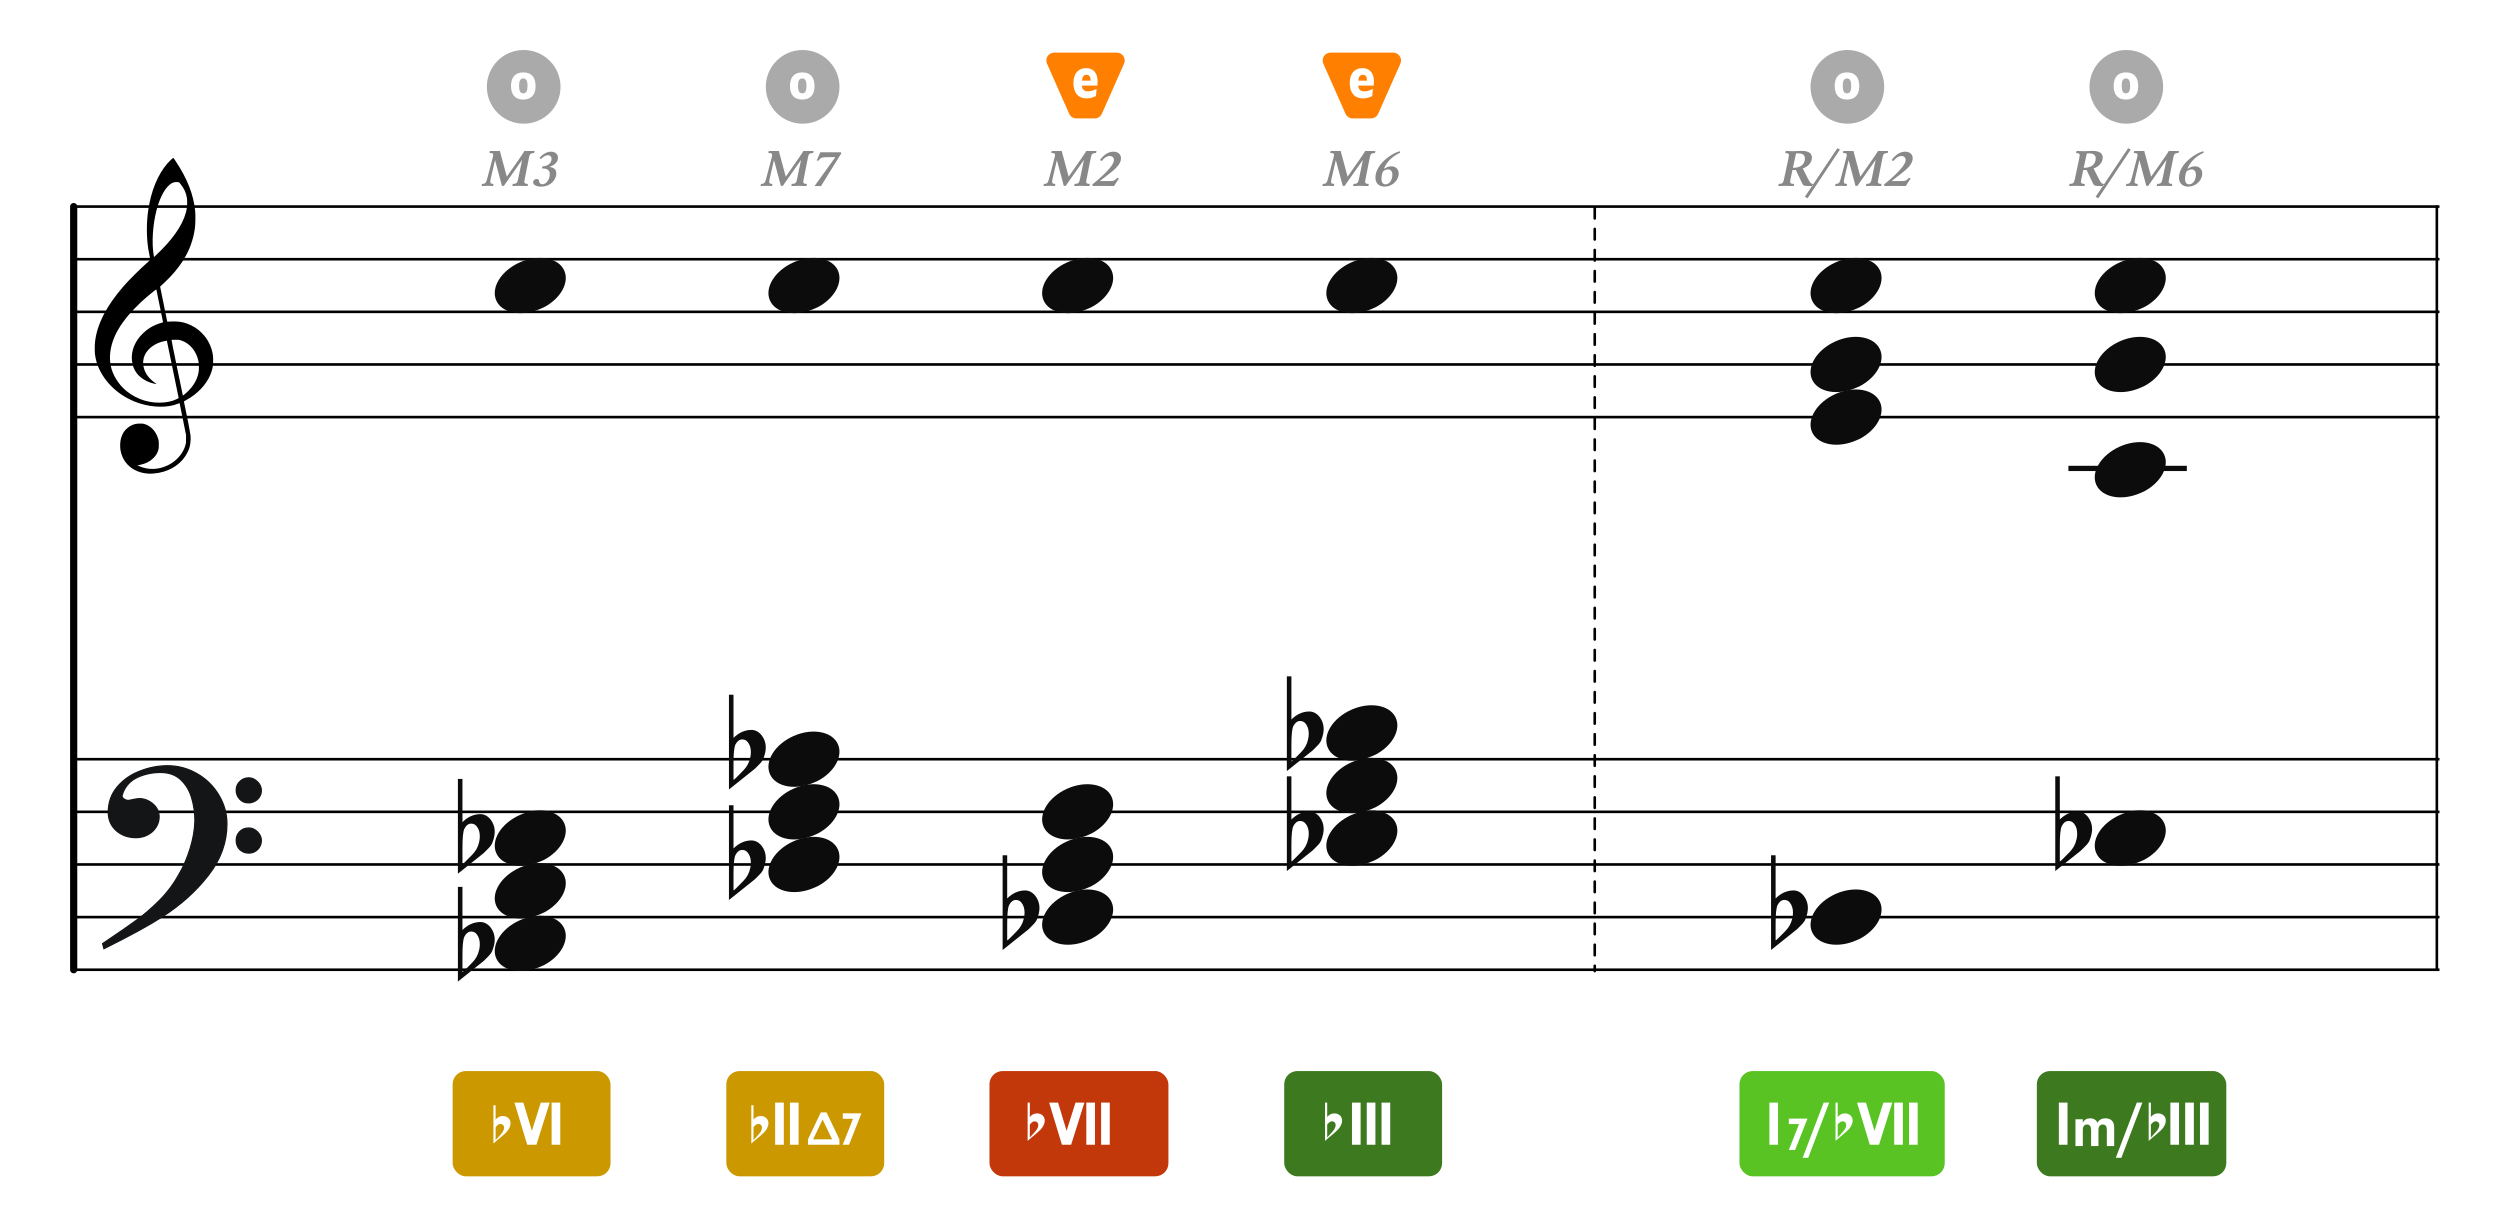 <?xml version="1.0" encoding="UTF-8"?>
<svg width="950px" height="461px" viewBox="0 0 950 461" version="1.1" xmlns="http://www.w3.org/2000/svg" xmlns:xlink="http://www.w3.org/1999/xlink">
    <title>M5-do-haromonize-flats</title>
    <g id="M5-do-haromonize-flats" stroke="none" stroke-width="1" fill="none" fill-rule="evenodd">
        <rect fill="#FFFFFF" x="0" y="0" width="950" height="461"></rect>
        <g id="五線譜" transform="translate(27, 278)" stroke="#000000">
            <line x1="0" y1="10.5" x2="900" y2="10.5" id="horizon"></line>
            <line x1="0" y1="30.5" x2="900" y2="30.5" id="horizon"></line>
            <line x1="0" y1="50.5" x2="900" y2="50.5" id="horizon"></line>
            <line x1="0" y1="70.5" x2="900" y2="70.5" id="horizon"></line>
            <line x1="0" y1="90.5" x2="900" y2="90.5" id="horizon"></line>
        </g>
        <g id="五線譜" transform="translate(27, 68)" stroke="#000000">
            <line x1="0" y1="10.5" x2="900" y2="10.5" id="horizon"></line>
            <line x1="0" y1="30.5" x2="900" y2="30.5" id="horizon"></line>
            <line x1="0" y1="50.5" x2="900" y2="50.5" id="horizon"></line>
            <line x1="0" y1="70.5" x2="900" y2="70.5" id="horizon"></line>
            <line x1="0" y1="90.5" x2="900" y2="90.5" id="horizon"></line>
        </g>
        <g id="F" transform="translate(39, 291)" fill="#131516" stroke="#131516" stroke-width="0.5">
            <path d="M0,67.596 C5.774,63.697 10.087,60.745 12.864,58.704 C15.642,56.7 18.566,54.186 21.563,51.198 C24.559,48.21 27.081,44.821 29.128,41.067 C30.736,38.298 32.125,35.091 33.258,31.447 C34.391,27.84 34.975,24.342 35.085,21.026 C35.085,17.928 34.683,14.977 33.842,12.207 C33.038,9.401 31.65,7.106 29.676,5.247 C27.703,3.425 25.144,2.514 21.965,2.514 C18.895,2.514 16.008,3.134 13.303,4.336 C10.635,5.575 8.735,7.543 7.675,10.312 C7.675,10.567 7.529,10.895 7.309,11.369 C7.382,11.952 7.675,12.389 8.223,12.717 C8.771,13.045 9.246,13.191 9.685,13.191 C9.904,13.191 10.525,13.082 11.476,12.863 C12.462,12.645 13.267,12.499 13.924,12.499 C15.861,12.499 17.579,13.191 19.151,14.539 C20.686,15.888 21.453,17.527 21.453,19.459 C21.453,20.843 21.051,22.155 20.283,23.358 C19.516,24.56 18.456,25.544 17.104,26.237 C15.752,26.965 14.253,27.293 12.645,27.293 C9.721,27.293 7.236,26.419 5.19,24.633 C3.18,22.811 2.156,20.516 2.156,17.637 C2.156,13.956 3.289,10.786 5.519,8.09 C7.784,5.393 10.635,3.389 14.144,2.041 C17.616,0.656 21.124,0 24.706,0 C28.616,0 32.344,0.984 35.816,2.988 C39.324,4.956 42.065,7.689 44.112,11.078 C46.159,14.503 47.219,18.147 47.219,22.082 C47.219,29.079 44.88,35.565 40.202,41.578 C35.524,47.59 29.749,52.801 22.842,57.247 C18.237,60.271 10.781,64.352 0.512,69.49 L0,67.596 Z M50.764,9.223 C50.764,7.912 51.239,6.818 52.189,5.944 C53.103,5.033 54.236,4.596 55.588,4.596 C56.757,4.596 57.854,5.106 58.84,6.09 C59.827,7.037 60.302,8.167 60.302,9.406 C60.302,10.717 59.791,11.847 58.84,12.758 C57.817,13.633 56.684,14.07 55.405,14.07 C54.053,14.07 52.956,13.633 52.079,12.649 C51.202,11.701 50.764,10.572 50.764,9.223 Z M50.764,28.318 C50.764,27.006 51.239,25.876 52.116,25.002 C53.029,24.091 54.162,23.654 55.588,23.654 C56.757,23.654 57.817,24.127 58.84,25.111 C59.791,26.095 60.302,27.152 60.302,28.318 C60.302,29.739 59.827,30.869 58.914,31.78 C57.963,32.691 56.867,33.164 55.588,33.164 C54.162,33.164 53.029,32.691 52.116,31.816 C51.239,30.941 50.764,29.775 50.764,28.318 Z" id="Shape"></path>
        </g>
        <path d="M56.162,179.963 C55.266,179.896 54.404,179.751 53.59,179.529 C49.375,178.385 46.455,175.207 45.775,171.019 C45.575,169.792 45.642,167.872 45.923,166.776 C46.137,165.937 46.656,164.738 47.074,164.113 C47.779,163.062 48.984,162.067 50.186,161.549 C51.174,161.121 51.706,161.008 52.952,160.964 C53.94,160.927 54.184,160.943 54.755,161.091 C57.243,161.73 59.258,163.863 60.132,166.784 C60.329,167.444 60.347,167.611 60.351,168.909 C60.354,170.141 60.333,170.398 60.178,170.946 C59.834,172.163 59.246,173.144 58.307,174.061 C56.932,175.409 55.321,176.218 53.146,176.658 L52.213,176.848 L52.875,177.136 C56.41,178.69 60.323,178.54 63.971,176.717 C67.164,175.123 69.633,172.238 70.482,169.11 C70.688,168.354 70.7,168.215 70.694,166.776 L70.688,165.247 L69.496,159.331 C68.841,156.077 68.287,153.355 68.266,153.281 C68.23,153.166 68.148,153.182 67.582,153.418 C63.926,154.945 58.394,154.925 53.345,153.368 C46.428,151.235 40.782,146.554 37.839,140.514 C36.921,138.627 36.385,136.824 36.088,134.619 C35.955,133.626 35.976,130.997 36.129,129.748 C36.949,123.066 40.398,116.366 46.901,108.82 C48.925,106.472 53.355,102.078 56.323,99.473 C57.113,98.781 57.146,98.737 57.085,98.513 C56.948,97.994 56.471,95.478 56.323,94.492 C55.64,89.894 55.641,84.555 56.327,79.883 C57.404,72.543 59.928,66.375 63.602,62.114 C64.272,61.336 65.69,60 65.845,60 C65.895,60 66.325,60.589 66.798,61.309 C71.195,67.971 73.521,73.905 74.157,80.07 C74.315,81.612 74.271,85.229 74.075,86.64 C73.431,91.296 71.928,95.337 69.35,99.34 C67.665,101.961 65.126,104.939 62.535,107.34 C61.944,107.888 61.321,108.465 61.152,108.623 L60.846,108.909 L62.203,115.585 L63.559,122.263 L64.231,122.211 C66.12,122.059 68.116,122.17 69.543,122.503 C71.442,122.949 73.58,123.966 75.179,125.183 C76.071,125.863 77.556,127.382 78.183,128.257 C79.682,130.347 80.66,132.839 80.933,135.258 C81.069,136.455 80.988,138.783 80.78,139.751 C79.957,143.583 77.521,147.186 73.81,150.057 C72.892,150.767 71.554,151.624 70.582,152.127 C69.924,152.468 69.867,152.514 69.91,152.692 C69.993,153.029 71.048,158.157 71.442,160.136 C71.649,161.175 71.967,162.896 72.15,163.96 C72.472,165.832 72.482,165.929 72.438,167.139 C72.36,169.439 71.782,171.237 70.478,173.256 C67.993,177.1 63.541,179.551 58.349,179.933 C57.252,180.013 56.899,180.019 56.162,179.963 Z M62.745,152.885 C63.722,152.77 64.959,152.504 65.761,152.234 C66.743,151.905 67.928,151.32 67.881,151.187 C67.859,151.128 66.855,146.232 65.649,140.304 C64.443,134.377 63.437,129.508 63.413,129.484 C63.39,129.46 62.989,129.516 62.523,129.611 C59.107,130.303 56.304,132.262 55.076,134.816 C54.689,135.621 54.541,136.148 54.441,137.068 C54.229,139.023 54.858,141.17 56.144,142.872 C56.893,143.865 58.034,144.926 59.081,145.606 C59.482,145.866 59.559,145.994 59.278,145.933 C59.18,145.913 58.836,145.838 58.514,145.77 C55.981,145.223 53.532,143.79 52.143,142.047 C50.923,140.514 50.304,138.92 50.127,136.848 C49.901,134.207 50.593,131.661 52.211,129.165 C53.256,127.553 55.06,125.798 56.867,124.636 C58.176,123.793 60.16,122.933 61.512,122.622 C61.759,122.566 61.961,122.493 61.961,122.463 C61.961,122.376 59.457,110.124 59.415,110.007 C59.354,109.835 55.96,112.619 53.673,114.714 C52.412,115.87 49.728,118.664 48.754,119.836 C45.813,123.373 43.913,126.555 42.85,129.716 C41.782,132.904 41.516,135.972 42.062,138.876 C42.726,142.406 45.003,146.1 48.048,148.588 C52.184,151.965 57.451,153.505 62.745,152.885 Z M70.505,149.528 C73.324,147.107 74.992,144.353 75.485,141.313 C75.651,140.294 75.607,138.145 75.405,137.195 C74.58,133.346 72.061,130.374 68.741,129.333 C68.087,129.127 67.936,129.111 66.647,129.109 C65.83,129.109 65.23,129.139 65.189,129.187 C65.148,129.234 65.991,133.463 67.301,139.771 C68.5,145.548 69.482,150.285 69.484,150.299 C69.492,150.363 69.835,150.103 70.505,149.528 Z M61.284,95.016 C66.959,89.335 70.313,83.803 71.012,78.963 C71.169,77.873 71.167,76.096 71.006,75.127 C70.684,73.195 69.896,71.498 68.556,69.862 C68.024,69.212 67.944,69.178 66.938,69.18 C65.83,69.182 64.822,69.708 63.777,70.83 C62.044,72.684 60.596,75.715 59.529,79.707 C58.046,85.266 57.59,92.218 58.404,96.927 L58.531,97.671 L59.325,96.927 C59.761,96.517 60.641,95.658 61.284,95.016 Z" id="G-Clef" fill="#000000"></path>
        <line x1="-117" y1="223.5" x2="173" y2="223.5" id="bar" stroke="#000000" stroke-width="2.722" stroke-linecap="round" stroke-linejoin="round" transform="translate(28, 223.5) rotate(90) translate(-28, -223.5) "></line>
        <g id="Group" transform="translate(395, 338)" fill="#0C0C0C" fill-rule="nonzero">
            <g id="note">
                <path d="M9.193,2.294 C2.898,5.636 -0.455,11.685 1.608,16.236 C3.808,21.091 11.371,22.461 18.488,19.295 C25.606,16.129 29.595,9.618 27.395,4.764 C25.195,-0.091 17.631,-1.461 10.515,1.705 C10.07,1.903 9.612,2.07 9.193,2.294 Z" transform="translate(14.5, 10.5) rotate(-180) translate(-14.5, -10.5) "></path>
            </g>
        </g>
        <g id="Group" transform="translate(395, 318)" fill="#0C0C0C" fill-rule="nonzero">
            <g id="note">
                <path d="M9.193,2.294 C2.898,5.636 -0.455,11.685 1.608,16.236 C3.808,21.091 11.371,22.461 18.488,19.295 C25.606,16.129 29.595,9.618 27.395,4.764 C25.195,-0.091 17.631,-1.461 10.515,1.705 C10.07,1.903 9.612,2.07 9.193,2.294 Z" transform="translate(14.5, 10.5) rotate(-180) translate(-14.5, -10.5) "></path>
            </g>
        </g>
        <g id="Group" transform="translate(395, 298)" fill="#0C0C0C" fill-rule="nonzero">
            <g id="note">
                <path d="M9.193,2.294 C2.898,5.636 -0.455,11.685 1.608,16.236 C3.808,21.091 11.371,22.461 18.488,19.295 C25.606,16.129 29.595,9.618 27.395,4.764 C25.195,-0.091 17.631,-1.461 10.515,1.705 C10.07,1.903 9.612,2.07 9.193,2.294 Z" transform="translate(14.5, 10.5) rotate(-180) translate(-14.5, -10.5) "></path>
            </g>
        </g>
        <g id="Degree-Copy" transform="translate(394, 50)" fill="#888888">
            <path d="M19.96,20.698 L20.14,19.878 L20.02,19.878 C19.12,19.878 18.74,19.658 18.74,19.078 C18.74,18.858 18.74,18.818 19.02,17.438 L20.54,9.758 C20.78,8.518 21.12,8.218 22.26,8.158 L22.48,8.138 L22.66,7.358 C22.3,7.398 22,7.398 21.74,7.398 L20.92,7.378 L19.543,7.377 C19.232,7.376 19.06,7.372 18.78,7.358 C18.5,7.898 17.8,8.958 16.84,10.338 L12.08,17.138 L10,9.398 L9.74,8.458 C9.68,8.158 9.6,7.858 9.52,7.558 L9.48,7.358 C9.12,7.398 8.92,7.398 8.68,7.398 L7.7,7.378 L6.301,7.377 C6.149,7.376 6.032,7.372 5.64,7.358 L5.48,8.138 L5.74,8.158 C6.64,8.178 6.92,8.338 6.92,8.858 C6.92,9.178 6.86,9.458 6.6,10.438 L4.78,17.378 C4.26,19.498 3.96,19.878 2.72,19.878 L2.68,19.878 L2.5,20.698 C3.36,20.638 3.86,20.618 4.54,20.618 C4.694,20.618 4.834,20.618 4.97,20.62 L5.24,20.626 C5.648,20.637 6.088,20.659 6.86,20.698 L7.04,19.878 L6.98,19.878 C6.12,19.878 5.8,19.658 5.8,19.078 C5.8,18.718 5.88,18.218 6.12,17.258 L7.62,10.838 L10.24,20.638 L10.98,20.638 C11.14,20.378 11.24,20.238 11.8,19.438 L17.9,10.758 L16.44,17.798 C16.1,19.538 15.82,19.838 14.48,19.878 L14.36,19.878 L14.2,20.698 C15.08,20.638 15.7,20.618 16.72,20.618 C17.98,20.618 18.72,20.638 19.96,20.698 Z M29.34,20.698 C30.06,19.518 30.58,18.718 31.22,17.818 L30.56,17.558 C30.06,18.178 29.68,18.478 29.1,18.658 C29.048,18.674 28.999,18.688 28.951,18.701 L28.855,18.725 C28.531,18.799 28.144,18.814 26.842,18.817 L25.256,18.817 C24.939,18.815 24.5,18.81 23.94,18.798 C24.82,18.118 25.06,17.918 26.56,16.778 C28.72,15.138 29.7,14.278 30.5,13.378 C31.52,12.238 31.98,11.198 31.98,10.138 C31.98,8.618 30.84,7.638 29.1,7.638 C27.24,7.638 25.46,8.758 23.98,10.818 L24.64,11.178 C25.76,9.838 26.68,9.278 27.7,9.278 C28.64,9.278 29.3,9.878 29.3,10.758 C29.3,11.518 28.78,12.578 27.82,13.738 C26.26,15.638 23.68,18.078 21.1,20.078 L21.22,20.698 C21.38,20.691 21.535,20.686 21.688,20.68 L22.144,20.666 C22.829,20.647 23.542,20.638 24.58,20.638 C26.26,20.638 27.3,20.658 29.34,20.698 Z" id="Degree"></path>
        </g>
        <g id="Degree-Copy" transform="translate(183, 50)" fill="#888888">
            <path d="M17.46,20.698 L17.64,19.878 L17.52,19.878 C16.62,19.878 16.24,19.658 16.24,19.078 C16.24,18.858 16.24,18.818 16.52,17.438 L18.04,9.758 C18.28,8.518 18.62,8.218 19.76,8.158 L19.98,8.138 L20.16,7.358 C19.8,7.398 19.5,7.398 19.24,7.398 L18.42,7.378 L17.043,7.377 C16.732,7.376 16.56,7.372 16.28,7.358 C16,7.898 15.3,8.958 14.34,10.338 L9.58,17.138 L7.5,9.398 L7.24,8.458 C7.18,8.158 7.1,7.858 7.02,7.558 L6.98,7.358 C6.62,7.398 6.42,7.398 6.18,7.398 L5.2,7.378 L3.801,7.377 C3.649,7.376 3.532,7.372 3.14,7.358 L2.98,8.138 L3.24,8.158 C4.14,8.178 4.42,8.338 4.42,8.858 C4.42,9.178 4.36,9.458 4.1,10.438 L2.28,17.378 C1.76,19.498 1.46,19.878 0.22,19.878 L0.18,19.878 L-0,20.698 C0.86,20.638 1.36,20.618 2.04,20.618 C2.194,20.618 2.334,20.618 2.47,20.62 L2.74,20.626 C3.148,20.637 3.588,20.659 4.36,20.698 L4.54,19.878 L4.48,19.878 C3.62,19.878 3.3,19.658 3.3,19.078 C3.3,18.718 3.38,18.218 3.62,17.258 L5.12,10.838 L7.74,20.638 L8.48,20.638 C8.64,20.378 8.74,20.238 9.3,19.438 L15.4,10.758 L13.94,17.798 C13.6,19.538 13.32,19.838 11.98,19.878 L11.86,19.878 L11.7,20.698 C12.58,20.638 13.2,20.618 14.22,20.618 C15.48,20.618 16.22,20.638 17.46,20.698 Z M22.56,20.918 C24.5,20.918 26.18,20.178 27.28,18.838 C28,17.978 28.4,16.918 28.4,15.918 C28.4,14.438 27.52,13.618 25.72,13.438 C27.88,12.718 29.02,11.498 29.02,9.918 C29.02,8.558 27.96,7.638 26.42,7.638 C24.88,7.638 23.44,8.398 22,9.958 L22.58,10.438 C23.56,9.438 24.4,8.978 25.26,8.978 C26.08,8.978 26.6,9.538 26.6,10.398 C26.6,11.078 26.28,11.758 25.74,12.278 C25.14,12.858 24.38,13.138 23.1,13.238 L22.94,13.998 C25.02,13.998 25.92,14.638 25.92,16.158 C25.92,18.178 24.58,20.038 23.12,20.038 C22.46,20.038 22,19.658 21.88,19.038 C21.78,18.458 21.78,18.458 21.66,18.338 C21.52,18.138 21.26,18.018 20.96,18.018 C20.18,18.018 19.58,18.558 19.58,19.258 C19.58,20.218 20.82,20.918 22.56,20.918 Z" id="Degree"></path>
        </g>
        <g id="Group" transform="translate(395, 98)" fill="#0C0C0C" fill-rule="nonzero">
            <g id="note">
                <path d="M9.193,2.294 C2.898,5.636 -0.455,11.685 1.608,16.236 C3.808,21.091 11.371,22.461 18.488,19.295 C25.606,16.129 29.595,9.618 27.395,4.764 C25.195,-0.091 17.631,-1.461 10.515,1.705 C10.07,1.903 9.612,2.07 9.193,2.294 Z" transform="translate(14.5, 10.5) rotate(-180) translate(-14.5, -10.5) "></path>
            </g>
        </g>
        <g id="Group" transform="translate(187, 98)" fill="#0C0C0C" fill-rule="nonzero">
            <g id="note">
                <path d="M9.193,2.294 C2.898,5.636 -0.455,11.685 1.608,16.236 C3.808,21.091 11.371,22.461 18.488,19.295 C25.606,16.129 29.595,9.618 27.395,4.764 C25.195,-0.091 17.631,-1.461 10.515,1.705 C10.07,1.903 9.612,2.07 9.193,2.294 Z" transform="translate(14.5, 10.5) rotate(-180) translate(-14.5, -10.5) "></path>
            </g>
        </g>
        <g id="Group" transform="translate(187, 348)" fill="#0C0C0C" fill-rule="nonzero">
            <g id="note">
                <path d="M9.193,2.294 C2.898,5.636 -0.455,11.685 1.608,16.236 C3.808,21.091 11.371,22.461 18.488,19.295 C25.606,16.129 29.595,9.618 27.395,4.764 C25.195,-0.091 17.631,-1.461 10.515,1.705 C10.07,1.903 9.612,2.07 9.193,2.294 Z" transform="translate(14.5, 10.5) rotate(-180) translate(-14.5, -10.5) "></path>
            </g>
        </g>
        <g id="Group" transform="translate(187, 328)" fill="#0C0C0C" fill-rule="nonzero">
            <g id="note">
                <path d="M9.193,2.294 C2.898,5.636 -0.455,11.685 1.608,16.236 C3.808,21.091 11.371,22.461 18.488,19.295 C25.606,16.129 29.595,9.618 27.395,4.764 C25.195,-0.091 17.631,-1.461 10.515,1.705 C10.07,1.903 9.612,2.07 9.193,2.294 Z" transform="translate(14.5, 10.5) rotate(-180) translate(-14.5, -10.5) "></path>
            </g>
        </g>
        <g id="Group" transform="translate(187, 308)" fill="#0C0C0C" fill-rule="nonzero">
            <g id="note">
                <path d="M9.193,2.294 C2.898,5.636 -0.455,11.685 1.608,16.236 C3.808,21.091 11.371,22.461 18.488,19.295 C25.606,16.129 29.595,9.618 27.395,4.764 C25.195,-0.091 17.631,-1.461 10.515,1.705 C10.07,1.903 9.612,2.07 9.193,2.294 Z" transform="translate(14.5, 10.5) rotate(-180) translate(-14.5, -10.5) "></path>
            </g>
        </g>
        <line x1="461" y1="224" x2="751" y2="224" id="bar" stroke="#000000" stroke-linecap="round" stroke-linejoin="round" stroke-dasharray="4,4" transform="translate(606, 224) rotate(90) translate(-606, -224) "></line>
        <line x1="781" y1="223.5" x2="1071" y2="223.5" id="bar" stroke="#000000" stroke-linecap="round" stroke-linejoin="round" transform="translate(926, 223.5) rotate(90) translate(-926, -223.5) "></line>
        <g id="ChBlock" transform="translate(172, 407)" fill="#CB9800">
            <rect id="Rectangle-Copy" x="0" y="0" width="60" height="40" rx="5"></rect>
        </g>
        <g id="Group" transform="translate(196, 419)" fill="#FFFFFF" fill-rule="nonzero">
            <g id="CS-G">
                <path d="M7.844,16 L12.884,-0.008 L9.5,-0.008 L6.116,10.72 L2.876,-0.008 L-0.508,-0.008 L4.34,16 L7.844,16 Z M16.9,16 L16.9,-0.008 L13.612,-0.008 L13.612,16 L16.9,16 Z" id="Combined-Shape"></path>
            </g>
        </g>
        <g id="Group" transform="translate(185, 417)" fill="#FFFFFF" fill-rule="nonzero">
            <g id="♭">
                <path d="M2.5,17.536 L2.5,3 L3.33,3 L3.33,8.536 C3.441,8.328 3.587,8.148 3.769,7.996 C3.951,7.844 4.153,7.696 4.374,7.552 C4.595,7.408 4.856,7.296 5.157,7.216 C5.457,7.136 5.774,7.096 6.106,7.096 C6.549,7.096 6.94,7.164 7.28,7.3 C7.62,7.436 7.921,7.62 8.182,7.852 C8.443,8.084 8.644,8.376 8.786,8.728 C8.929,9.08 9,9.432 9,9.784 C9,10.44 8.81,11.132 8.431,11.86 C8.051,12.588 7.418,13.328 6.533,14.08 C6.47,14.16 6.343,14.276 6.153,14.428 C5.963,14.58 5.758,14.76 5.536,14.968 C5.315,15.176 5.074,15.376 4.813,15.568 C4.552,15.76 4.315,15.948 4.101,16.132 C3.888,16.316 3.714,16.472 3.579,16.6 C3.445,16.728 3.362,16.8 3.33,16.816 C2.998,17.104 2.781,17.296 2.678,17.392 C2.575,17.488 2.516,17.536 2.5,17.536 Z M3.33,16.24 C3.536,16 3.805,15.708 4.137,15.364 C4.469,15.02 4.833,14.616 5.228,14.152 C5.734,13.624 6.082,13.132 6.272,12.676 C6.462,12.22 6.556,11.832 6.556,11.512 C6.556,11.096 6.426,10.756 6.165,10.492 C5.904,10.228 5.592,10.096 5.228,10.096 C4.927,10.096 4.663,10.164 4.433,10.3 C4.204,10.436 4.002,10.592 3.828,10.768 C3.623,10.96 3.457,11.168 3.33,11.392 L3.33,16.24 Z"></path>
            </g>
        </g>
        <g id="ChBlock" transform="translate(376, 407)" fill="#C2380A">
            <rect id="Rectangle-Copy" x="0" y="0" width="68" height="40" rx="5"></rect>
        </g>
        <g id="Group" transform="translate(402, 419)" fill="#FFFFFF" fill-rule="nonzero">
            <g id="CS-Root">
                <path d="M5.032,16 L10.072,-0.008 L6.688,-0.008 L3.304,10.72 L0.064,-0.008 L-3.32,-0.008 L1.528,16 L5.032,16 Z M14.088,16 L14.088,-0.008 L10.8,-0.008 L10.8,16 L14.088,16 Z M19.712,16 L19.712,-0.008 L16.424,-0.008 L16.424,16 L19.712,16 Z" id="Combined-Shape"></path>
            </g>
        </g>
        <g id="Group" transform="translate(388, 416)" fill="#FFFFFF" fill-rule="nonzero">
            <g id="♭">
                <path d="M2.5,17.536 L2.5,3 L3.33,3 L3.33,8.536 C3.441,8.328 3.587,8.148 3.769,7.996 C3.951,7.844 4.153,7.696 4.374,7.552 C4.595,7.408 4.856,7.296 5.157,7.216 C5.457,7.136 5.774,7.096 6.106,7.096 C6.549,7.096 6.94,7.164 7.28,7.3 C7.62,7.436 7.921,7.62 8.182,7.852 C8.443,8.084 8.644,8.376 8.786,8.728 C8.929,9.08 9,9.432 9,9.784 C9,10.44 8.81,11.132 8.431,11.86 C8.051,12.588 7.418,13.328 6.533,14.08 C6.47,14.16 6.343,14.276 6.153,14.428 C5.963,14.58 5.758,14.76 5.536,14.968 C5.315,15.176 5.074,15.376 4.813,15.568 C4.552,15.76 4.315,15.948 4.101,16.132 C3.888,16.316 3.714,16.472 3.579,16.6 C3.445,16.728 3.362,16.8 3.33,16.816 C2.998,17.104 2.781,17.296 2.678,17.392 C2.575,17.488 2.516,17.536 2.5,17.536 Z M3.33,16.24 C3.536,16 3.805,15.708 4.137,15.364 C4.469,15.02 4.833,14.616 5.228,14.152 C5.734,13.624 6.082,13.132 6.272,12.676 C6.462,12.22 6.556,11.832 6.556,11.512 C6.556,11.096 6.426,10.756 6.165,10.492 C5.904,10.228 5.592,10.096 5.228,10.096 C4.927,10.096 4.663,10.164 4.433,10.3 C4.204,10.436 4.002,10.592 3.828,10.768 C3.623,10.96 3.457,11.168 3.33,11.392 L3.33,16.24 Z"></path>
            </g>
        </g>
        <g id="Degree-Copy" transform="translate(289, 50)" fill="#888888">
            <path d="M17.46,20.698 L17.64,19.878 L17.52,19.878 C16.62,19.878 16.24,19.658 16.24,19.078 C16.24,18.858 16.24,18.818 16.52,17.438 L18.04,9.758 C18.28,8.518 18.62,8.218 19.76,8.158 L19.98,8.138 L20.16,7.358 C19.8,7.398 19.5,7.398 19.24,7.398 L18.42,7.378 L17.043,7.377 C16.732,7.376 16.56,7.372 16.28,7.358 C16,7.898 15.3,8.958 14.34,10.338 L9.58,17.138 L7.5,9.398 L7.24,8.458 C7.18,8.158 7.1,7.858 7.02,7.558 L6.98,7.358 C6.62,7.398 6.42,7.398 6.18,7.398 L5.2,7.378 L3.801,7.377 C3.649,7.376 3.532,7.372 3.14,7.358 L2.98,8.138 L3.24,8.158 C4.14,8.178 4.42,8.338 4.42,8.858 C4.42,9.178 4.36,9.458 4.1,10.438 L2.28,17.378 C1.76,19.498 1.46,19.878 0.22,19.878 L0.18,19.878 L-0,20.698 C0.86,20.638 1.36,20.618 2.04,20.618 C2.194,20.618 2.334,20.618 2.47,20.62 L2.74,20.626 C3.148,20.637 3.588,20.659 4.36,20.698 L4.54,19.878 L4.48,19.878 C3.62,19.878 3.3,19.658 3.3,19.078 C3.3,18.718 3.38,18.218 3.62,17.258 L5.12,10.838 L7.74,20.638 L8.48,20.638 C8.64,20.378 8.74,20.238 9.3,19.438 L15.4,10.758 L13.94,17.798 C13.6,19.538 13.32,19.838 11.98,19.878 L11.86,19.878 L11.7,20.698 C12.58,20.638 13.2,20.618 14.22,20.618 C15.48,20.618 16.22,20.638 17.46,20.698 Z M22.98,20.698 L30.7,8.258 L30.56,7.858 L22.72,7.858 L21.34,11.038 L22.06,11.038 C22.74,9.938 23.24,9.738 25.46,9.718 L28.44,9.718 L21.36,19.538 C20.88,20.238 20.76,20.378 20.54,20.698 L22.98,20.698 Z" id="Degree"></path>
        </g>
        <g id="Group" transform="translate(291, 98)" fill="#0C0C0C" fill-rule="nonzero">
            <g id="note">
                <path d="M9.193,2.294 C2.898,5.636 -0.455,11.685 1.608,16.236 C3.808,21.091 11.371,22.461 18.488,19.295 C25.606,16.129 29.595,9.618 27.395,4.764 C25.195,-0.091 17.631,-1.461 10.515,1.705 C10.07,1.903 9.612,2.07 9.193,2.294 Z" transform="translate(14.5, 10.5) rotate(-180) translate(-14.5, -10.5) "></path>
            </g>
        </g>
        <g id="Group" transform="translate(291, 318)" fill="#0C0C0C" fill-rule="nonzero">
            <g id="note">
                <path d="M9.193,2.294 C2.898,5.636 -0.455,11.685 1.608,16.236 C3.808,21.091 11.371,22.461 18.488,19.295 C25.606,16.129 29.595,9.618 27.395,4.764 C25.195,-0.091 17.631,-1.461 10.515,1.705 C10.07,1.903 9.612,2.07 9.193,2.294 Z" transform="translate(14.5, 10.5) rotate(-180) translate(-14.5, -10.5) "></path>
            </g>
        </g>
        <g id="Group" transform="translate(174, 337)" fill="#0C0C0C" fill-rule="nonzero">
            <g id="flat">
                <path d="M1.733,11.772 C1.733,11.772 1.733,13.314 1.733,16.4 C3.732,14.423 5.976,13.411 8.464,13.362 C10.019,13.362 11.352,14.062 12.463,15.46 C13.44,16.762 13.951,18.208 13.996,19.8 C14.04,21.053 13.751,22.499 13.129,24.139 C12.907,24.814 12.418,25.537 11.663,26.308 C11.085,26.888 10.486,27.49 9.863,28.117 C6.576,30.72 3.288,33.348 0,36 L0,0 L1.733,0 L1.733,11.772 Z M7.131,17.991 C6.598,17.316 5.91,16.979 5.065,16.979 C3.999,16.979 3.133,17.629 2.466,18.931 C1.977,19.944 1.733,22.331 1.733,26.091 L1.733,32.312 C1.777,32.504 3.022,31.323 5.465,28.767 C6.798,27.418 7.665,25.826 8.064,23.994 C8.242,23.271 8.331,22.548 8.331,21.824 C8.331,20.233 7.931,18.956 7.131,17.991"></path>
            </g>
        </g>
        <g id="Group" transform="translate(174, 296)" fill="#0C0C0C" fill-rule="nonzero">
            <g id="flat">
                <path d="M1.733,11.772 C1.733,11.772 1.733,13.314 1.733,16.4 C3.732,14.423 5.976,13.411 8.464,13.362 C10.019,13.362 11.352,14.062 12.463,15.46 C13.44,16.762 13.951,18.208 13.996,19.8 C14.04,21.053 13.751,22.499 13.129,24.139 C12.907,24.814 12.418,25.537 11.663,26.308 C11.085,26.888 10.486,27.49 9.863,28.117 C6.576,30.72 3.288,33.348 0,36 L0,0 L1.733,0 L1.733,11.772 Z M7.131,17.991 C6.598,17.316 5.91,16.979 5.065,16.979 C3.999,16.979 3.133,17.629 2.466,18.931 C1.977,19.944 1.733,22.331 1.733,26.091 L1.733,32.312 C1.777,32.504 3.022,31.323 5.465,28.767 C6.798,27.418 7.665,25.826 8.064,23.994 C8.242,23.271 8.331,22.548 8.331,21.824 C8.331,20.233 7.931,18.956 7.131,17.991"></path>
            </g>
        </g>
        <g id="Group" transform="translate(277, 306)" fill="#0C0C0C" fill-rule="nonzero">
            <g id="flat">
                <path d="M1.733,11.772 C1.733,11.772 1.733,13.314 1.733,16.4 C3.732,14.423 5.976,13.411 8.464,13.362 C10.019,13.362 11.352,14.062 12.463,15.46 C13.44,16.762 13.951,18.208 13.996,19.8 C14.04,21.053 13.751,22.499 13.129,24.139 C12.907,24.814 12.418,25.537 11.663,26.308 C11.085,26.888 10.486,27.49 9.863,28.117 C6.576,30.72 3.288,33.348 0,36 L0,0 L1.733,0 L1.733,11.772 Z M7.131,17.991 C6.598,17.316 5.91,16.979 5.065,16.979 C3.999,16.979 3.133,17.629 2.466,18.931 C1.977,19.944 1.733,22.331 1.733,26.091 L1.733,32.312 C1.777,32.504 3.022,31.323 5.465,28.767 C6.798,27.418 7.665,25.826 8.064,23.994 C8.242,23.271 8.331,22.548 8.331,21.824 C8.331,20.233 7.931,18.956 7.131,17.991"></path>
            </g>
        </g>
        <g id="Group" transform="translate(277, 264)" fill="#0C0C0C" fill-rule="nonzero">
            <g id="flat">
                <path d="M1.733,11.772 C1.733,11.772 1.733,13.314 1.733,16.4 C3.732,14.423 5.976,13.411 8.464,13.362 C10.019,13.362 11.352,14.062 12.463,15.46 C13.44,16.762 13.951,18.208 13.996,19.8 C14.04,21.053 13.751,22.499 13.129,24.139 C12.907,24.814 12.418,25.537 11.663,26.308 C11.085,26.888 10.486,27.49 9.863,28.117 C6.576,30.72 3.288,33.348 0,36 L0,0 L1.733,0 L1.733,11.772 Z M7.131,17.991 C6.598,17.316 5.91,16.979 5.065,16.979 C3.999,16.979 3.133,17.629 2.466,18.931 C1.977,19.944 1.733,22.331 1.733,26.091 L1.733,32.312 C1.777,32.504 3.022,31.323 5.465,28.767 C6.798,27.418 7.665,25.826 8.064,23.994 C8.242,23.271 8.331,22.548 8.331,21.824 C8.331,20.233 7.931,18.956 7.131,17.991"></path>
            </g>
        </g>
        <g id="Group" transform="translate(291, 298)" fill="#0C0C0C" fill-rule="nonzero">
            <g id="note">
                <path d="M9.193,2.294 C2.898,5.636 -0.455,11.685 1.608,16.236 C3.808,21.091 11.371,22.461 18.488,19.295 C25.606,16.129 29.595,9.618 27.395,4.764 C25.195,-0.091 17.631,-1.461 10.515,1.705 C10.07,1.903 9.612,2.07 9.193,2.294 Z" transform="translate(14.5, 10.5) rotate(-180) translate(-14.5, -10.5) "></path>
            </g>
        </g>
        <g id="Group" transform="translate(291, 278)" fill="#0C0C0C" fill-rule="nonzero">
            <g id="note">
                <path d="M9.193,2.294 C2.898,5.636 -0.455,11.685 1.608,16.236 C3.808,21.091 11.371,22.461 18.488,19.295 C25.606,16.129 29.595,9.618 27.395,4.764 C25.195,-0.091 17.631,-1.461 10.515,1.705 C10.07,1.903 9.612,2.07 9.193,2.294 Z" transform="translate(14.5, 10.5) rotate(-180) translate(-14.5, -10.5) "></path>
            </g>
        </g>
        <g id="ChBlock" transform="translate(276, 407)" fill="#CB9800">
            <rect id="Rectangle-Copy" x="0" y="0" width="60" height="40" rx="5"></rect>
        </g>
        <g id="Group" transform="translate(290, 419)" fill="#FFFFFF" fill-rule="nonzero">
            <g id="CS-Root">
                <path d="M7.844,16 L7.844,-0.008 L4.556,-0.008 L4.556,16 L7.844,16 Z M13.468,16 L13.468,-0.008 L10.18,-0.008 L10.18,16 L13.468,16 Z" id="Combined-Shape"></path>
            </g>
        </g>
        <g id="Group" transform="translate(305, 417)" fill="#FFFFFF" fill-rule="nonzero">
            <g id="Combined-Shape">
                <path d="M22.352,6.066 L17.636,18 L15.242,18 L19.13,8.154 L15.26,8.154 L15.26,6.066 L22.352,6.066 Z M9.079,5.715 L13.976,15.95 L13.976,18 L2.023,18 L2.023,15.95 L6.904,5.715 L9.079,5.715 Z M7.585,8.404 L3.991,15.95 L11.196,15.95 L7.585,8.404 Z"></path>
            </g>
        </g>
        <g id="Group" transform="translate(283, 417)" fill="#FFFFFF" fill-rule="nonzero">
            <g id="♭">
                <path d="M2.5,17.536 L2.5,3 L3.33,3 L3.33,8.536 C3.441,8.328 3.587,8.148 3.769,7.996 C3.951,7.844 4.153,7.696 4.374,7.552 C4.595,7.408 4.856,7.296 5.157,7.216 C5.457,7.136 5.774,7.096 6.106,7.096 C6.549,7.096 6.94,7.164 7.28,7.3 C7.62,7.436 7.921,7.62 8.182,7.852 C8.443,8.084 8.644,8.376 8.786,8.728 C8.929,9.08 9,9.432 9,9.784 C9,10.44 8.81,11.132 8.431,11.86 C8.051,12.588 7.418,13.328 6.533,14.08 C6.47,14.16 6.343,14.276 6.153,14.428 C5.963,14.58 5.758,14.76 5.536,14.968 C5.315,15.176 5.074,15.376 4.813,15.568 C4.552,15.76 4.315,15.948 4.101,16.132 C3.888,16.316 3.714,16.472 3.579,16.6 C3.445,16.728 3.362,16.8 3.33,16.816 C2.998,17.104 2.781,17.296 2.678,17.392 C2.575,17.488 2.516,17.536 2.5,17.536 Z M3.33,16.24 C3.536,16 3.805,15.708 4.137,15.364 C4.469,15.02 4.833,14.616 5.228,14.152 C5.734,13.624 6.082,13.132 6.272,12.676 C6.462,12.22 6.556,11.832 6.556,11.512 C6.556,11.096 6.426,10.756 6.165,10.492 C5.904,10.228 5.592,10.096 5.228,10.096 C4.927,10.096 4.663,10.164 4.433,10.3 C4.204,10.436 4.002,10.592 3.828,10.768 C3.623,10.96 3.457,11.168 3.33,11.392 L3.33,16.24 Z"></path>
            </g>
        </g>
        <g id="Group" transform="translate(381, 325)" fill="#0C0C0C" fill-rule="nonzero">
            <g id="flat">
                <path d="M1.733,11.772 C1.733,11.772 1.733,13.314 1.733,16.4 C3.732,14.423 5.976,13.411 8.464,13.362 C10.019,13.362 11.352,14.062 12.463,15.46 C13.44,16.762 13.951,18.208 13.996,19.8 C14.04,21.053 13.751,22.499 13.129,24.139 C12.907,24.814 12.418,25.537 11.663,26.308 C11.085,26.888 10.486,27.49 9.863,28.117 C6.576,30.72 3.288,33.348 0,36 L0,0 L1.733,0 L1.733,11.772 Z M7.131,17.991 C6.598,17.316 5.91,16.979 5.065,16.979 C3.999,16.979 3.133,17.629 2.466,18.931 C1.977,19.944 1.733,22.331 1.733,26.091 L1.733,32.312 C1.777,32.504 3.022,31.323 5.465,28.767 C6.798,27.418 7.665,25.826 8.064,23.994 C8.242,23.271 8.331,22.548 8.331,21.824 C8.331,20.233 7.931,18.956 7.131,17.991"></path>
            </g>
        </g>
        <g id="Group" transform="translate(503, 308)" fill="#0C0C0C" fill-rule="nonzero">
            <g id="note">
                <path d="M9.193,2.294 C2.898,5.636 -0.455,11.685 1.608,16.236 C3.808,21.091 11.371,22.461 18.488,19.295 C25.606,16.129 29.595,9.618 27.395,4.764 C25.195,-0.091 17.631,-1.461 10.515,1.705 C10.07,1.903 9.612,2.07 9.193,2.294 Z" transform="translate(14.5, 10.5) rotate(-180) translate(-14.5, -10.5) "></path>
            </g>
        </g>
        <g id="Group" transform="translate(503, 288)" fill="#0C0C0C" fill-rule="nonzero">
            <g id="note">
                <path d="M9.193,2.294 C2.898,5.636 -0.455,11.685 1.608,16.236 C3.808,21.091 11.371,22.461 18.488,19.295 C25.606,16.129 29.595,9.618 27.395,4.764 C25.195,-0.091 17.631,-1.461 10.515,1.705 C10.07,1.903 9.612,2.07 9.193,2.294 Z" transform="translate(14.5, 10.5) rotate(-180) translate(-14.5, -10.5) "></path>
            </g>
        </g>
        <g id="Group" transform="translate(503, 268)" fill="#0C0C0C" fill-rule="nonzero">
            <g id="note">
                <path d="M9.193,2.294 C2.898,5.636 -0.455,11.685 1.608,16.236 C3.808,21.091 11.371,22.461 18.488,19.295 C25.606,16.129 29.595,9.618 27.395,4.764 C25.195,-0.091 17.631,-1.461 10.515,1.705 C10.07,1.903 9.612,2.07 9.193,2.294 Z" transform="translate(14.5, 10.5) rotate(-180) translate(-14.5, -10.5) "></path>
            </g>
        </g>
        <g id="Degree-Copy" transform="translate(500, 50)" fill="#888888">
            <path d="M19.96,20.698 L20.14,19.878 L20.02,19.878 C19.12,19.878 18.74,19.658 18.74,19.078 C18.74,18.858 18.74,18.818 19.02,17.438 L20.54,9.758 C20.78,8.518 21.12,8.218 22.26,8.158 L22.48,8.138 L22.66,7.358 C22.3,7.398 22,7.398 21.74,7.398 L20.92,7.378 L19.543,7.377 C19.232,7.376 19.06,7.372 18.78,7.358 C18.5,7.898 17.8,8.958 16.84,10.338 L12.08,17.138 L10,9.398 L9.74,8.458 C9.68,8.158 9.6,7.858 9.52,7.558 L9.48,7.358 C9.12,7.398 8.92,7.398 8.68,7.398 L7.7,7.378 L6.301,7.377 C6.149,7.376 6.032,7.372 5.64,7.358 L5.48,8.138 L5.74,8.158 C6.64,8.178 6.92,8.338 6.92,8.858 C6.92,9.178 6.86,9.458 6.6,10.438 L4.78,17.378 C4.26,19.498 3.96,19.878 2.72,19.878 L2.68,19.878 L2.5,20.698 C3.36,20.638 3.86,20.618 4.54,20.618 C4.694,20.618 4.834,20.618 4.97,20.62 L5.24,20.626 C5.648,20.637 6.088,20.659 6.86,20.698 L7.04,19.878 L6.98,19.878 C6.12,19.878 5.8,19.658 5.8,19.078 C5.8,18.718 5.88,18.218 6.12,17.258 L7.62,10.838 L10.24,20.638 L10.98,20.638 C11.14,20.378 11.24,20.238 11.8,19.438 L17.9,10.758 L16.44,17.798 C16.1,19.538 15.82,19.838 14.48,19.878 L14.36,19.878 L14.2,20.698 C15.08,20.638 15.7,20.618 16.72,20.618 C17.98,20.618 18.72,20.638 19.96,20.698 Z M26.18,20.918 C29.02,20.918 31.5,18.598 31.5,15.938 C31.5,14.298 30.38,13.198 28.72,13.198 C27.8,13.198 27,13.478 25.86,14.178 C26.96,11.458 29,9.438 32.06,8.038 L31.9,7.438 C30.06,8.018 28.34,8.998 26.72,10.338 C24.1,12.538 22.66,15.058 22.66,17.478 C22.66,19.618 24,20.918 26.18,20.918 Z M26.52,20.058 C25.54,20.058 24.96,19.318 24.96,18.038 C24.96,17.078 25.12,16.238 25.5,15.158 C26.2,14.618 26.82,14.378 27.5,14.378 C28.5,14.378 29.1,15.158 29.1,16.418 C29.1,18.438 27.94,20.058 26.52,20.058 Z" id="Degree"></path>
        </g>
        <g id="Group" transform="translate(503, 98)" fill="#0C0C0C" fill-rule="nonzero">
            <g id="note">
                <path d="M9.193,2.294 C2.898,5.636 -0.455,11.685 1.608,16.236 C3.808,21.091 11.371,22.461 18.488,19.295 C25.606,16.129 29.595,9.618 27.395,4.764 C25.195,-0.091 17.631,-1.461 10.515,1.705 C10.07,1.903 9.612,2.07 9.193,2.294 Z" transform="translate(14.5, 10.5) rotate(-180) translate(-14.5, -10.5) "></path>
            </g>
        </g>
        <g id="ChBlock" transform="translate(488, 407)" fill="#3D7A1F">
            <rect id="Rectangle-Copy" x="0" y="0" width="60" height="40" rx="5"></rect>
        </g>
        <g id="Group" transform="translate(512, 419)" fill="#FFFFFF" fill-rule="nonzero">
            <g id="CS-A">
                <path d="M5.032,16 L5.032,-0.008 L1.744,-0.008 L1.744,16 L5.032,16 Z M10.656,16 L10.656,-0.008 L7.368,-0.008 L7.368,16 L10.656,16 Z M16.28,16 L16.28,-0.008 L12.992,-0.008 L12.992,16 L16.28,16 Z" id="Combined-Shape"></path>
            </g>
        </g>
        <g id="Group" transform="translate(501, 416)" fill="#FFFFFF" fill-rule="nonzero">
            <g id="♭">
                <path d="M2.5,17.536 L2.5,3 L3.33,3 L3.33,8.536 C3.441,8.328 3.587,8.148 3.769,7.996 C3.951,7.844 4.153,7.696 4.374,7.552 C4.595,7.408 4.856,7.296 5.157,7.216 C5.457,7.136 5.774,7.096 6.106,7.096 C6.549,7.096 6.94,7.164 7.28,7.3 C7.62,7.436 7.921,7.62 8.182,7.852 C8.443,8.084 8.644,8.376 8.786,8.728 C8.929,9.08 9,9.432 9,9.784 C9,10.44 8.81,11.132 8.431,11.86 C8.051,12.588 7.418,13.328 6.533,14.08 C6.47,14.16 6.343,14.276 6.153,14.428 C5.963,14.58 5.758,14.76 5.536,14.968 C5.315,15.176 5.074,15.376 4.813,15.568 C4.552,15.76 4.315,15.948 4.101,16.132 C3.888,16.316 3.714,16.472 3.579,16.6 C3.445,16.728 3.362,16.8 3.33,16.816 C2.998,17.104 2.781,17.296 2.678,17.392 C2.575,17.488 2.516,17.536 2.5,17.536 Z M3.33,16.24 C3.536,16 3.805,15.708 4.137,15.364 C4.469,15.02 4.833,14.616 5.228,14.152 C5.734,13.624 6.082,13.132 6.272,12.676 C6.462,12.22 6.556,11.832 6.556,11.512 C6.556,11.096 6.426,10.756 6.165,10.492 C5.904,10.228 5.592,10.096 5.228,10.096 C4.927,10.096 4.663,10.164 4.433,10.3 C4.204,10.436 4.002,10.592 3.828,10.768 C3.623,10.96 3.457,11.168 3.33,11.392 L3.33,16.24 Z"></path>
            </g>
        </g>
        <g id="Group" transform="translate(489, 295)" fill="#0C0C0C" fill-rule="nonzero">
            <g id="flat">
                <path d="M1.733,11.772 C1.733,11.772 1.733,13.314 1.733,16.4 C3.732,14.423 5.976,13.411 8.464,13.362 C10.019,13.362 11.352,14.062 12.463,15.46 C13.44,16.762 13.951,18.208 13.996,19.8 C14.04,21.053 13.751,22.499 13.129,24.139 C12.907,24.814 12.418,25.537 11.663,26.308 C11.085,26.888 10.486,27.49 9.863,28.117 C6.576,30.72 3.288,33.348 0,36 L0,0 L1.733,0 L1.733,11.772 Z M7.131,17.991 C6.598,17.316 5.91,16.979 5.065,16.979 C3.999,16.979 3.133,17.629 2.466,18.931 C1.977,19.944 1.733,22.331 1.733,26.091 L1.733,32.312 C1.777,32.504 3.022,31.323 5.465,28.767 C6.798,27.418 7.665,25.826 8.064,23.994 C8.242,23.271 8.331,22.548 8.331,21.824 C8.331,20.233 7.931,18.956 7.131,17.991"></path>
            </g>
        </g>
        <g id="Group" transform="translate(489, 257)" fill="#0C0C0C" fill-rule="nonzero">
            <g id="flat">
                <path d="M1.733,11.772 C1.733,11.772 1.733,13.314 1.733,16.4 C3.732,14.423 5.976,13.411 8.464,13.362 C10.019,13.362 11.352,14.062 12.463,15.46 C13.44,16.762 13.951,18.208 13.996,19.8 C14.04,21.053 13.751,22.499 13.129,24.139 C12.907,24.814 12.418,25.537 11.663,26.308 C11.085,26.888 10.486,27.49 9.863,28.117 C6.576,30.72 3.288,33.348 0,36 L0,0 L1.733,0 L1.733,11.772 Z M7.131,17.991 C6.598,17.316 5.91,16.979 5.065,16.979 C3.999,16.979 3.133,17.629 2.466,18.931 C1.977,19.944 1.733,22.331 1.733,26.091 L1.733,32.312 C1.777,32.504 3.022,31.323 5.465,28.767 C6.798,27.418 7.665,25.826 8.064,23.994 C8.242,23.271 8.331,22.548 8.331,21.824 C8.331,20.233 7.931,18.956 7.131,17.991"></path>
            </g>
        </g>
        <g id="Group" transform="translate(687, 338)" fill="#0C0C0C" fill-rule="nonzero">
            <g id="note">
                <path d="M9.193,2.294 C2.898,5.636 -0.455,11.685 1.608,16.236 C3.808,21.091 11.371,22.461 18.488,19.295 C25.606,16.129 29.595,9.618 27.395,4.764 C25.195,-0.091 17.631,-1.461 10.515,1.705 C10.07,1.903 9.612,2.07 9.193,2.294 Z" transform="translate(14.5, 10.5) rotate(-180) translate(-14.5, -10.5) "></path>
            </g>
        </g>
        <g id="Group" transform="translate(687, 148)" fill="#0C0C0C" fill-rule="nonzero">
            <g id="note">
                <path d="M9.193,2.294 C2.898,5.636 -0.455,11.685 1.608,16.236 C3.808,21.091 11.371,22.461 18.488,19.295 C25.606,16.129 29.595,9.618 27.395,4.764 C25.195,-0.091 17.631,-1.461 10.515,1.705 C10.07,1.903 9.612,2.07 9.193,2.294 Z" transform="translate(14.5, 10.5) rotate(-180) translate(-14.5, -10.5) "></path>
            </g>
        </g>
        <g id="Group" transform="translate(687, 128)" fill="#0C0C0C" fill-rule="nonzero">
            <g id="note">
                <path d="M9.193,2.294 C2.898,5.636 -0.455,11.685 1.608,16.236 C3.808,21.091 11.371,22.461 18.488,19.295 C25.606,16.129 29.595,9.618 27.395,4.764 C25.195,-0.091 17.631,-1.461 10.515,1.705 C10.07,1.903 9.612,2.07 9.193,2.294 Z" transform="translate(14.5, 10.5) rotate(-180) translate(-14.5, -10.5) "></path>
            </g>
        </g>
        <g id="Degree-Copy" transform="translate(672, 50)" fill="#888888">
            <path d="M16.869,20.698 L17.029,19.918 C16.149,19.838 15.909,19.578 14.989,17.838 L13.309,14.518 C13.249,14.398 13.21,14.338 13.19,14.318 L13.069,14.098 L13.03,14.018 C15.169,13.318 16.529,11.698 16.529,9.878 C16.529,9.058 16.169,8.358 15.55,7.978 C14.889,7.578 13.889,7.338 12.829,7.338 C12.69,7.338 12.45,7.338 12.13,7.358 C10.97,7.418 10.009,7.458 9.21,7.458 C8.329,7.458 7.689,7.438 6.59,7.358 L6.41,8.178 L6.63,8.178 C7.37,8.178 7.79,8.438 7.79,8.938 C7.79,9.118 7.67,9.838 7.569,10.378 L6.01,17.678 C5.649,19.538 5.389,19.838 4.13,19.878 L3.929,19.878 L3.749,20.698 C4.79,20.638 5.429,20.618 6.489,20.618 C7.63,20.618 8.389,20.638 9.61,20.698 L9.77,19.878 L9.53,19.878 C8.669,19.878 8.249,19.618 8.249,19.098 C8.249,18.898 8.329,18.378 8.489,17.678 L9.13,14.598 L9.409,14.618 L9.47,14.618 C9.71,14.618 9.93,14.598 10.409,14.578 L12.669,19.358 C13.21,20.578 13.389,20.658 15.43,20.698 L16.869,20.698 Z M9.649,13.758 C9.589,13.758 9.47,13.758 9.309,13.738 L10.169,9.778 C10.229,9.518 10.329,9.098 10.509,8.298 L11.329,8.278 C13.05,8.278 13.87,8.918 13.87,10.258 C13.87,11.258 13.43,12.218 12.69,12.838 C12.05,13.378 10.77,13.758 9.649,13.758 Z M14.89,25.318 L27.17,6.818 L26.19,6.338 L13.83,24.798 L14.89,25.318 Z M42.81,20.698 L42.99,19.878 L42.87,19.878 C41.97,19.878 41.59,19.658 41.59,19.078 L41.59,19.046 L41.59,19.046 L41.591,18.986 C41.596,18.815 41.632,18.611 41.87,17.438 L43.39,9.758 C43.63,8.518 43.97,8.218 45.11,8.158 L45.33,8.138 L45.51,7.358 C45.15,7.398 44.85,7.398 44.59,7.398 L43.77,7.378 L42.394,7.377 C42.082,7.376 41.91,7.372 41.63,7.358 C41.35,7.898 40.65,8.958 39.69,10.338 L34.93,17.138 L32.85,9.398 L32.59,8.458 C32.53,8.158 32.45,7.858 32.37,7.558 L32.33,7.358 C31.97,7.398 31.77,7.398 31.53,7.398 L30.55,7.378 L29.151,7.377 C29,7.376 28.882,7.372 28.49,7.358 L28.33,8.138 L28.59,8.158 C29.49,8.178 29.77,8.338 29.77,8.858 C29.77,9.178 29.71,9.458 29.45,10.438 L27.63,17.378 C27.11,19.498 26.81,19.878 25.57,19.878 L25.53,19.878 L25.35,20.698 C26.21,20.638 26.71,20.618 27.39,20.618 C28.11,20.618 28.51,20.638 29.71,20.698 L29.89,19.878 L29.83,19.878 C28.97,19.878 28.65,19.658 28.65,19.078 C28.65,18.718 28.73,18.218 28.97,17.258 L30.47,10.838 L33.09,20.638 L33.83,20.638 C33.99,20.378 34.09,20.238 34.65,19.438 L40.75,10.758 L39.29,17.798 C38.95,19.538 38.67,19.838 37.33,19.878 L37.21,19.878 L37.05,20.698 C37.93,20.638 38.55,20.618 39.57,20.618 C40.83,20.618 41.57,20.638 42.81,20.698 Z M52.19,20.698 C52.91,19.518 53.43,18.718 54.07,17.818 L53.41,17.558 C52.91,18.178 52.53,18.478 51.95,18.658 C51.898,18.674 51.85,18.688 51.802,18.701 L51.705,18.725 C51.381,18.799 50.994,18.814 49.692,18.817 L48.106,18.817 C47.789,18.815 47.35,18.81 46.79,18.798 C47.67,18.118 47.91,17.918 49.41,16.778 C51.57,15.138 52.55,14.278 53.35,13.378 C54.37,12.238 54.83,11.198 54.83,10.138 C54.83,8.618 53.69,7.638 51.95,7.638 C50.09,7.638 48.31,8.758 46.83,10.818 L47.49,11.178 C48.61,9.838 49.53,9.278 50.55,9.278 C51.49,9.278 52.15,9.878 52.15,10.758 C52.15,11.518 51.63,12.578 50.67,13.738 C49.11,15.638 46.53,18.078 43.95,20.078 L44.07,20.698 C45.11,20.658 45.93,20.638 47.43,20.638 C49.11,20.638 50.15,20.658 52.19,20.698 Z" id="Degree"></path>
        </g>
        <g id="Group" transform="translate(687, 98)" fill="#0C0C0C" fill-rule="nonzero">
            <g id="note">
                <path d="M9.193,2.294 C2.898,5.636 -0.455,11.685 1.608,16.236 C3.808,21.091 11.371,22.461 18.488,19.295 C25.606,16.129 29.595,9.618 27.395,4.764 C25.195,-0.091 17.631,-1.461 10.515,1.705 C10.07,1.903 9.612,2.07 9.193,2.294 Z" transform="translate(14.5, 10.5) rotate(-180) translate(-14.5, -10.5) "></path>
            </g>
        </g>
        <g id="ChBlock" transform="translate(661, 407)" fill="#58C322">
            <rect id="Rectangle-Copy" x="0" y="0" width="78" height="40" rx="5"></rect>
        </g>
        <g id="Group" transform="translate(665, 419)" fill="#FFFFFF" fill-rule="nonzero">
            <g id="CS-Root">
                <path d="M10.656,16 L10.656,-0.008 L7.368,-0.008 L7.368,16 L10.656,16 Z" id="Combined-Shape"></path>
            </g>
        </g>
        <g id="Group" transform="translate(709, 419)" fill="#FFFFFF" fill-rule="nonzero">
            <g id="CS-Root">
                <path d="M5.032,16 L10.072,-0.008 L6.688,-0.008 L3.304,10.72 L0.064,-0.008 L-3.32,-0.008 L1.528,16 L5.032,16 Z M14.088,16 L14.088,-0.008 L10.8,-0.008 L10.8,16 L14.088,16 Z M19.712,16 L19.712,-0.008 L16.424,-0.008 L16.424,16 L19.712,16 Z" id="Combined-Shape"></path>
            </g>
        </g>
        <g id="Group" transform="translate(682, 419)" fill="#FFFFFF" fill-rule="nonzero">
            <g id="CS-Root">
                <path d="M5.124,20.968 L13.092,-0.008 L10.98,-0.008 L3.012,20.968 L5.124,20.968 Z" id="Combined-Shape"></path>
            </g>
        </g>
        <g id="Group" transform="translate(695, 416)" fill="#FFFFFF" fill-rule="nonzero">
            <g id="♭">
                <path d="M2.5,17.536 L2.5,3 L3.33,3 L3.33,8.536 C3.441,8.328 3.587,8.148 3.769,7.996 C3.951,7.844 4.153,7.696 4.374,7.552 C4.595,7.408 4.856,7.296 5.157,7.216 C5.457,7.136 5.774,7.096 6.106,7.096 C6.549,7.096 6.94,7.164 7.28,7.3 C7.62,7.436 7.921,7.62 8.182,7.852 C8.443,8.084 8.644,8.376 8.786,8.728 C8.929,9.08 9,9.432 9,9.784 C9,10.44 8.81,11.132 8.431,11.86 C8.051,12.588 7.418,13.328 6.533,14.08 C6.47,14.16 6.343,14.276 6.153,14.428 C5.963,14.58 5.758,14.76 5.536,14.968 C5.315,15.176 5.074,15.376 4.813,15.568 C4.552,15.76 4.315,15.948 4.101,16.132 C3.888,16.316 3.714,16.472 3.579,16.6 C3.445,16.728 3.362,16.8 3.33,16.816 C2.998,17.104 2.781,17.296 2.678,17.392 C2.575,17.488 2.516,17.536 2.5,17.536 Z M3.33,16.24 C3.536,16 3.805,15.708 4.137,15.364 C4.469,15.02 4.833,14.616 5.228,14.152 C5.734,13.624 6.082,13.132 6.272,12.676 C6.462,12.22 6.556,11.832 6.556,11.512 C6.556,11.096 6.426,10.756 6.165,10.492 C5.904,10.228 5.592,10.096 5.228,10.096 C4.927,10.096 4.663,10.164 4.433,10.3 C4.204,10.436 4.002,10.592 3.828,10.768 C3.623,10.96 3.457,11.168 3.33,11.392 L3.33,16.24 Z"></path>
            </g>
        </g>
        <g id="Group" transform="translate(673, 325)" fill="#0C0C0C" fill-rule="nonzero">
            <g id="flat">
                <path d="M1.733,11.772 C1.733,11.772 1.733,13.314 1.733,16.4 C3.732,14.423 5.976,13.411 8.464,13.362 C10.019,13.362 11.352,14.062 12.463,15.46 C13.44,16.762 13.951,18.208 13.996,19.8 C14.04,21.053 13.751,22.499 13.129,24.139 C12.907,24.814 12.418,25.537 11.663,26.308 C11.085,26.888 10.486,27.49 9.863,28.117 C6.576,30.72 3.288,33.348 0,36 L0,0 L1.733,0 L1.733,11.772 Z M7.131,17.991 C6.598,17.316 5.91,16.979 5.065,16.979 C3.999,16.979 3.133,17.629 2.466,18.931 C1.977,19.944 1.733,22.331 1.733,26.091 L1.733,32.312 C1.777,32.504 3.022,31.323 5.465,28.767 C6.798,27.418 7.665,25.826 8.064,23.994 C8.242,23.271 8.331,22.548 8.331,21.824 C8.331,20.233 7.931,18.956 7.131,17.991"></path>
            </g>
        </g>
        <g id="Group" transform="translate(795, 308)" fill="#0C0C0C" fill-rule="nonzero">
            <g id="note">
                <path d="M9.193,2.294 C2.898,5.636 -0.455,11.685 1.608,16.236 C3.808,21.091 11.371,22.461 18.488,19.295 C25.606,16.129 29.595,9.618 27.395,4.764 C25.195,-0.091 17.631,-1.461 10.515,1.705 C10.07,1.903 9.612,2.07 9.193,2.294 Z" transform="translate(14.5, 10.5) rotate(-180) translate(-14.5, -10.5) "></path>
            </g>
        </g>
        <g id="Group" transform="translate(795, 128)" fill="#0C0C0C" fill-rule="nonzero">
            <g id="note">
                <path d="M9.193,2.294 C2.898,5.636 -0.455,11.685 1.608,16.236 C3.808,21.091 11.371,22.461 18.488,19.295 C25.606,16.129 29.595,9.618 27.395,4.764 C25.195,-0.091 17.631,-1.461 10.515,1.705 C10.07,1.903 9.612,2.07 9.193,2.294 Z" transform="translate(14.5, 10.5) rotate(-180) translate(-14.5, -10.5) "></path>
            </g>
        </g>
        <g id="Group" transform="translate(795, 168)" fill="#0C0C0C" fill-rule="nonzero">
            <g id="note">
                <path d="M9.193,2.294 C2.898,5.636 -0.455,11.685 1.608,16.236 C3.808,21.091 11.371,22.461 18.488,19.295 C25.606,16.129 29.595,9.618 27.395,4.764 C25.195,-0.091 17.631,-1.461 10.515,1.705 C10.07,1.903 9.612,2.07 9.193,2.294 Z" transform="translate(14.5, 10.5) rotate(-180) translate(-14.5, -10.5) "></path>
            </g>
        </g>
        <g id="Degree-Copy" transform="translate(781, 50)" fill="#888888">
            <path d="M18.369,20.698 L18.529,19.918 C17.649,19.838 17.41,19.578 16.489,17.838 L14.809,14.518 C14.749,14.398 14.71,14.338 14.69,14.318 L14.569,14.098 L14.53,14.018 C16.669,13.318 18.029,11.698 18.029,9.878 C18.029,9.058 17.669,8.358 17.049,7.978 C16.39,7.578 15.389,7.338 14.329,7.338 C14.19,7.338 13.95,7.338 13.63,7.358 C12.47,7.418 11.509,7.458 10.71,7.458 C9.829,7.458 9.19,7.438 8.089,7.358 L7.91,8.178 L8.13,8.178 C8.87,8.178 9.29,8.438 9.29,8.938 C9.29,9.118 9.169,9.838 9.069,10.378 L7.51,17.678 C7.149,19.538 6.889,19.838 5.63,19.878 L5.429,19.878 L5.25,20.698 C6.29,20.638 6.929,20.618 7.989,20.618 C9.13,20.618 9.889,20.638 11.11,20.698 L11.27,19.878 L11.03,19.878 C10.169,19.878 9.749,19.618 9.749,19.098 C9.749,18.898 9.829,18.378 9.989,17.678 L10.63,14.598 L10.909,14.618 L10.97,14.618 C11.21,14.618 11.43,14.598 11.909,14.578 L14.169,19.358 C14.71,20.578 14.889,20.658 16.93,20.698 L18.369,20.698 Z M11.149,13.758 C11.089,13.758 10.97,13.758 10.809,13.738 L11.669,9.778 C11.729,9.518 11.829,9.098 12.009,8.298 L12.829,8.278 C14.55,8.278 15.37,8.918 15.37,10.258 C15.37,11.258 14.93,12.218 14.19,12.838 C13.55,13.378 12.27,13.758 11.149,13.758 Z M16.39,25.318 L28.67,6.818 L27.69,6.338 L15.33,24.798 L16.39,25.318 Z M44.31,20.698 L44.49,19.878 L44.37,19.878 C43.47,19.878 43.09,19.658 43.09,19.078 L43.091,18.986 C43.096,18.815 43.132,18.611 43.37,17.438 L44.89,9.758 C45.13,8.518 45.47,8.218 46.61,8.158 L46.83,8.138 L47.01,7.358 C46.65,7.398 46.35,7.398 46.09,7.398 L45.27,7.378 L43.894,7.377 C43.582,7.376 43.41,7.372 43.13,7.358 C42.85,7.898 42.15,8.958 41.19,10.338 L36.43,17.138 L34.35,9.398 L34.09,8.458 C34.03,8.158 33.95,7.858 33.87,7.558 L33.83,7.358 C33.47,7.398 33.27,7.398 33.03,7.398 L32.05,7.378 L30.651,7.377 C30.5,7.376 30.382,7.372 29.99,7.358 L29.83,8.138 L30.09,8.158 C30.99,8.178 31.27,8.338 31.27,8.858 C31.27,9.178 31.21,9.458 30.95,10.438 L29.13,17.378 C28.61,19.498 28.31,19.878 27.07,19.878 L27.03,19.878 L26.85,20.698 C27.71,20.638 28.21,20.618 28.89,20.618 C29.61,20.618 30.01,20.638 31.21,20.698 L31.39,19.878 L31.33,19.878 C30.47,19.878 30.15,19.658 30.15,19.078 C30.15,18.718 30.23,18.218 30.47,17.258 L31.97,10.838 L34.59,20.638 L35.33,20.638 C35.49,20.378 35.59,20.238 36.15,19.438 L42.25,10.758 L40.79,17.798 C40.45,19.538 40.17,19.838 38.83,19.878 L38.71,19.878 L38.55,20.698 C39.43,20.638 40.05,20.618 41.07,20.618 C42.33,20.618 43.07,20.638 44.31,20.698 Z M50.53,20.918 C53.37,20.918 55.85,18.598 55.85,15.938 C55.85,14.298 54.73,13.198 53.07,13.198 C52.15,13.198 51.35,13.478 50.21,14.178 C51.31,11.458 53.35,9.438 56.41,8.038 L56.25,7.438 C54.41,8.018 52.69,8.998 51.07,10.338 C48.45,12.538 47.01,15.058 47.01,17.478 C47.01,19.618 48.35,20.918 50.53,20.918 Z M50.87,20.058 C49.89,20.058 49.31,19.318 49.31,18.038 C49.31,17.078 49.47,16.238 49.85,15.158 C50.55,14.618 51.17,14.378 51.85,14.378 C52.85,14.378 53.45,15.158 53.45,16.418 C53.45,18.438 52.29,20.058 50.87,20.058 Z" id="Degree"></path>
        </g>
        <g id="Group" transform="translate(795, 98)" fill="#0C0C0C" fill-rule="nonzero">
            <g id="note">
                <path d="M9.193,2.294 C2.898,5.636 -0.455,11.685 1.608,16.236 C3.808,21.091 11.371,22.461 18.488,19.295 C25.606,16.129 29.595,9.618 27.395,4.764 C25.195,-0.091 17.631,-1.461 10.515,1.705 C10.07,1.903 9.612,2.07 9.193,2.294 Z" transform="translate(14.5, 10.5) rotate(-180) translate(-14.5, -10.5) "></path>
            </g>
        </g>
        <g id="ChBlock" transform="translate(774, 407)" fill="#3D7A1F">
            <rect id="Rectangle-Copy" x="0" y="0" width="72" height="40" rx="5"></rect>
        </g>
        <g id="Group" transform="translate(775, 419)" fill="#FFFFFF" fill-rule="nonzero">
            <g id="CS-Root">
                <path d="M10.656,16 L10.656,-0.008 L7.368,-0.008 L7.368,16 L10.656,16 Z" id="Combined-Shape"></path>
            </g>
        </g>
        <g id="Group" transform="translate(787, 417.5)" fill="#FFFFFF" fill-rule="nonzero">
            <g id="Combined-Shape">
                <path d="M4.468,18 L4.468,11.95 C4.468,10.542 5.018,9.816 6.074,9.816 C7.086,9.816 7.614,10.542 7.614,11.95 L7.614,18 L10.408,18 L10.408,11.862 C10.408,10.564 11.002,9.816 12.036,9.816 C13.092,9.816 13.598,10.476 13.598,11.862 L13.598,18 L16.392,18 L16.392,11.334 C16.392,9.794 16.194,9.09 15.578,8.408 C15.006,7.792 14.148,7.462 13.114,7.462 C11.662,7.462 10.716,7.99 10.034,9.156 C9.55,8.056 8.582,7.462 7.262,7.462 C5.964,7.462 5.106,7.968 4.468,9.09 L4.468,7.814 L1.674,7.814 L1.674,18 L4.468,18 Z"></path>
            </g>
        </g>
        <g id="Group" transform="translate(823, 419)" fill="#FFFFFF" fill-rule="nonzero">
            <g id="CS-A">
                <path d="M5.032,16 L5.032,-0.008 L1.744,-0.008 L1.744,16 L5.032,16 Z M10.656,16 L10.656,-0.008 L7.368,-0.008 L7.368,16 L10.656,16 Z M16.28,16 L16.28,-0.008 L12.992,-0.008 L12.992,16 L16.28,16 Z" id="Combined-Shape"></path>
            </g>
        </g>
        <g id="Group" transform="translate(801, 419)" fill="#FFFFFF" fill-rule="nonzero">
            <g id="CS-Root">
                <path d="M5.124,20.968 L13.092,-0.008 L10.98,-0.008 L3.012,20.968 L5.124,20.968 Z" id="Combined-Shape"></path>
            </g>
        </g>
        <g id="Group" transform="translate(814, 416)" fill="#FFFFFF" fill-rule="nonzero">
            <g id="♭">
                <path d="M2.5,17.536 L2.5,3 L3.33,3 L3.33,8.536 C3.441,8.328 3.587,8.148 3.769,7.996 C3.951,7.844 4.153,7.696 4.374,7.552 C4.595,7.408 4.856,7.296 5.157,7.216 C5.457,7.136 5.774,7.096 6.106,7.096 C6.549,7.096 6.94,7.164 7.28,7.3 C7.62,7.436 7.921,7.62 8.182,7.852 C8.443,8.084 8.644,8.376 8.786,8.728 C8.929,9.08 9,9.432 9,9.784 C9,10.44 8.81,11.132 8.431,11.86 C8.051,12.588 7.418,13.328 6.533,14.08 C6.47,14.16 6.343,14.276 6.153,14.428 C5.963,14.58 5.758,14.76 5.536,14.968 C5.315,15.176 5.074,15.376 4.813,15.568 C4.552,15.76 4.315,15.948 4.101,16.132 C3.888,16.316 3.714,16.472 3.579,16.6 C3.445,16.728 3.362,16.8 3.33,16.816 C2.998,17.104 2.781,17.296 2.678,17.392 C2.575,17.488 2.516,17.536 2.5,17.536 Z M3.33,16.24 C3.536,16 3.805,15.708 4.137,15.364 C4.469,15.02 4.833,14.616 5.228,14.152 C5.734,13.624 6.082,13.132 6.272,12.676 C6.462,12.22 6.556,11.832 6.556,11.512 C6.556,11.096 6.426,10.756 6.165,10.492 C5.904,10.228 5.592,10.096 5.228,10.096 C4.927,10.096 4.663,10.164 4.433,10.3 C4.204,10.436 4.002,10.592 3.828,10.768 C3.623,10.96 3.457,11.168 3.33,11.392 L3.33,16.24 Z"></path>
            </g>
        </g>
        <g id="Group" transform="translate(781, 295)" fill="#0C0C0C" fill-rule="nonzero">
            <g id="flat">
                <path d="M1.733,11.772 C1.733,11.772 1.733,13.314 1.733,16.4 C3.732,14.423 5.976,13.411 8.464,13.362 C10.019,13.362 11.352,14.062 12.463,15.46 C13.44,16.762 13.951,18.208 13.996,19.8 C14.04,21.053 13.751,22.499 13.129,24.139 C12.907,24.814 12.418,25.537 11.663,26.308 C11.085,26.888 10.486,27.49 9.863,28.117 C6.576,30.72 3.288,33.348 0,36 L0,0 L1.733,0 L1.733,11.772 Z M7.131,17.991 C6.598,17.316 5.91,16.979 5.065,16.979 C3.999,16.979 3.133,17.629 2.466,18.931 C1.977,19.944 1.733,22.331 1.733,26.091 L1.733,32.312 C1.777,32.504 3.022,31.323 5.465,28.767 C6.798,27.418 7.665,25.826 8.064,23.994 C8.242,23.271 8.331,22.548 8.331,21.824 C8.331,20.233 7.931,18.956 7.131,17.991"></path>
            </g>
        </g>
        <g id="Group" transform="translate(677, 419)" fill="#FFFFFF" fill-rule="nonzero">
            <g id="Combined-Shape">
                <path d="M5.136,18 L9.852,6.066 L2.76,6.066 L2.76,8.154 L6.63,8.154 L2.742,18 L5.136,18 Z"></path>
            </g>
        </g>
        <g id="Group" transform="translate(786, 177)" fill="#0C0C0C" fill-rule="nonzero">
            <g id="Rectangle">
                <rect x="0" y="0" width="45" height="2"></rect>
            </g>
        </g>
        <g id="Group" transform="translate(185, 21)">
            <circle id="Oval" fill="#AAAAAA" cx="14" cy="12" r="14"></circle>
            <path d="M13.844,16.835 C16.844,16.835 18.524,15.015 18.524,11.755 C18.524,8.315 16.924,6.515 13.844,6.515 C10.824,6.515 9.184,8.335 9.184,11.675 C9.184,15.015 10.824,16.835 13.844,16.835 Z M13.864,14.475 C12.744,14.475 12.244,13.595 12.244,11.635 C12.244,9.695 12.744,8.815 13.844,8.815 C14.964,8.815 15.464,9.675 15.464,11.675 C15.464,13.595 14.964,14.475 13.864,14.475 Z" id="Combined-Shape" fill="#FFFFFF" fill-rule="nonzero"></path>
        </g>
        <g id="Group" transform="translate(291, 21)">
            <circle id="Oval" fill="#AAAAAA" cx="14" cy="12" r="14"></circle>
            <path d="M13.844,16.835 C16.844,16.835 18.524,15.015 18.524,11.755 C18.524,8.315 16.924,6.515 13.844,6.515 C10.824,6.515 9.184,8.335 9.184,11.675 C9.184,15.015 10.824,16.835 13.844,16.835 Z M13.864,14.475 C12.744,14.475 12.244,13.595 12.244,11.635 C12.244,9.695 12.744,8.815 13.844,8.815 C14.964,8.815 15.464,9.675 15.464,11.675 C15.464,13.595 14.964,14.475 13.864,14.475 Z" id="Combined-Shape" fill="#FFFFFF" fill-rule="nonzero"></path>
        </g>
        <g id="Group" transform="translate(688, 21)">
            <circle id="Oval" fill="#AAAAAA" cx="14" cy="12" r="14"></circle>
            <path d="M13.844,16.835 C16.844,16.835 18.524,15.015 18.524,11.755 C18.524,8.315 16.924,6.515 13.844,6.515 C10.824,6.515 9.184,8.335 9.184,11.675 C9.184,15.015 10.824,16.835 13.844,16.835 Z M13.864,14.475 C12.744,14.475 12.244,13.595 12.244,11.635 C12.244,9.695 12.744,8.815 13.844,8.815 C14.964,8.815 15.464,9.675 15.464,11.675 C15.464,13.595 14.964,14.475 13.864,14.475 Z" id="Combined-Shape" fill="#FFFFFF" fill-rule="nonzero"></path>
        </g>
        <g id="Group" transform="translate(794, 21)">
            <circle id="Oval" fill="#AAAAAA" cx="14" cy="12" r="14"></circle>
            <path d="M13.844,16.835 C16.844,16.835 18.524,15.015 18.524,11.755 C18.524,8.315 16.924,6.515 13.844,6.515 C10.824,6.515 9.184,8.335 9.184,11.675 C9.184,15.015 10.824,16.835 13.844,16.835 Z M13.864,14.475 C12.744,14.475 12.244,13.595 12.244,11.635 C12.244,9.695 12.744,8.815 13.844,8.815 C14.964,8.815 15.464,9.675 15.464,11.675 C15.464,13.595 14.964,14.475 13.864,14.475 Z" id="Combined-Shape" fill="#FFFFFF" fill-rule="nonzero"></path>
        </g>
        <g id="Group" transform="translate(395, 20)">
            <g id="Even-Shell" transform="translate(1, 0)">
                <path d="M4.611,0 L28.389,0 C30.046,-1.19253761e-15 31.389,1.343 31.389,3 C31.389,3.419 31.302,3.833 31.132,4.215 L22.714,23.215 C22.233,24.3 21.158,25 19.971,25 L13.029,25 C11.842,25 10.767,24.3 10.286,23.215 L1.868,4.215 C1.197,2.7 1.88,0.928 3.395,0.257 C3.778,0.088 4.192,-8.11282856e-16 4.611,0 Z" id="Rectangle" fill="#FF8000"></path>
                <path d="M16.979,17.397 C18.333,17.397 19.654,16.914 20.46,16.495 L20.718,13.745 C19.633,14.336 18.677,14.701 17.345,14.701 C15.851,14.701 15.175,13.831 15.142,12.531 L20.975,12.531 C21.029,12.273 21.083,11.307 21.083,10.866 C21.083,8.148 19.772,5.882 16.732,5.882 C13.692,5.882 11.898,7.987 11.898,11.586 C11.898,15.249 13.714,17.397 16.979,17.397 Z M18.472,10.662 L15.185,10.662 C15.25,9.126 15.851,8.428 16.947,8.428 C18,8.428 18.462,9.287 18.472,10.662 Z" id="Combined-Shape" fill="#FFFFFF" fill-rule="nonzero"></path>
            </g>
        </g>
        <g id="Group" transform="translate(500, 20)">
            <g id="Even-Shell" transform="translate(1, 0)">
                <path d="M4.611,0 L28.389,0 C30.046,-1.19253761e-15 31.389,1.343 31.389,3 C31.389,3.419 31.302,3.833 31.132,4.215 L22.714,23.215 C22.233,24.3 21.158,25 19.971,25 L13.029,25 C11.842,25 10.767,24.3 10.286,23.215 L1.868,4.215 C1.197,2.7 1.88,0.928 3.395,0.257 C3.778,0.088 4.192,-8.11282856e-16 4.611,0 Z" id="Rectangle" fill="#FF8000"></path>
                <path d="M16.979,17.397 C18.333,17.397 19.654,16.914 20.46,16.495 L20.718,13.745 C19.633,14.336 18.677,14.701 17.345,14.701 C15.851,14.701 15.175,13.831 15.142,12.531 L20.975,12.531 C21.029,12.273 21.083,11.307 21.083,10.866 C21.083,8.148 19.772,5.882 16.732,5.882 C13.692,5.882 11.898,7.987 11.898,11.586 C11.898,15.249 13.714,17.397 16.979,17.397 Z M18.472,10.662 L15.185,10.662 C15.25,9.126 15.851,8.428 16.947,8.428 C18,8.428 18.462,9.287 18.472,10.662 Z" id="Combined-Shape" fill="#FFFFFF" fill-rule="nonzero"></path>
            </g>
        </g>
    </g>
</svg>